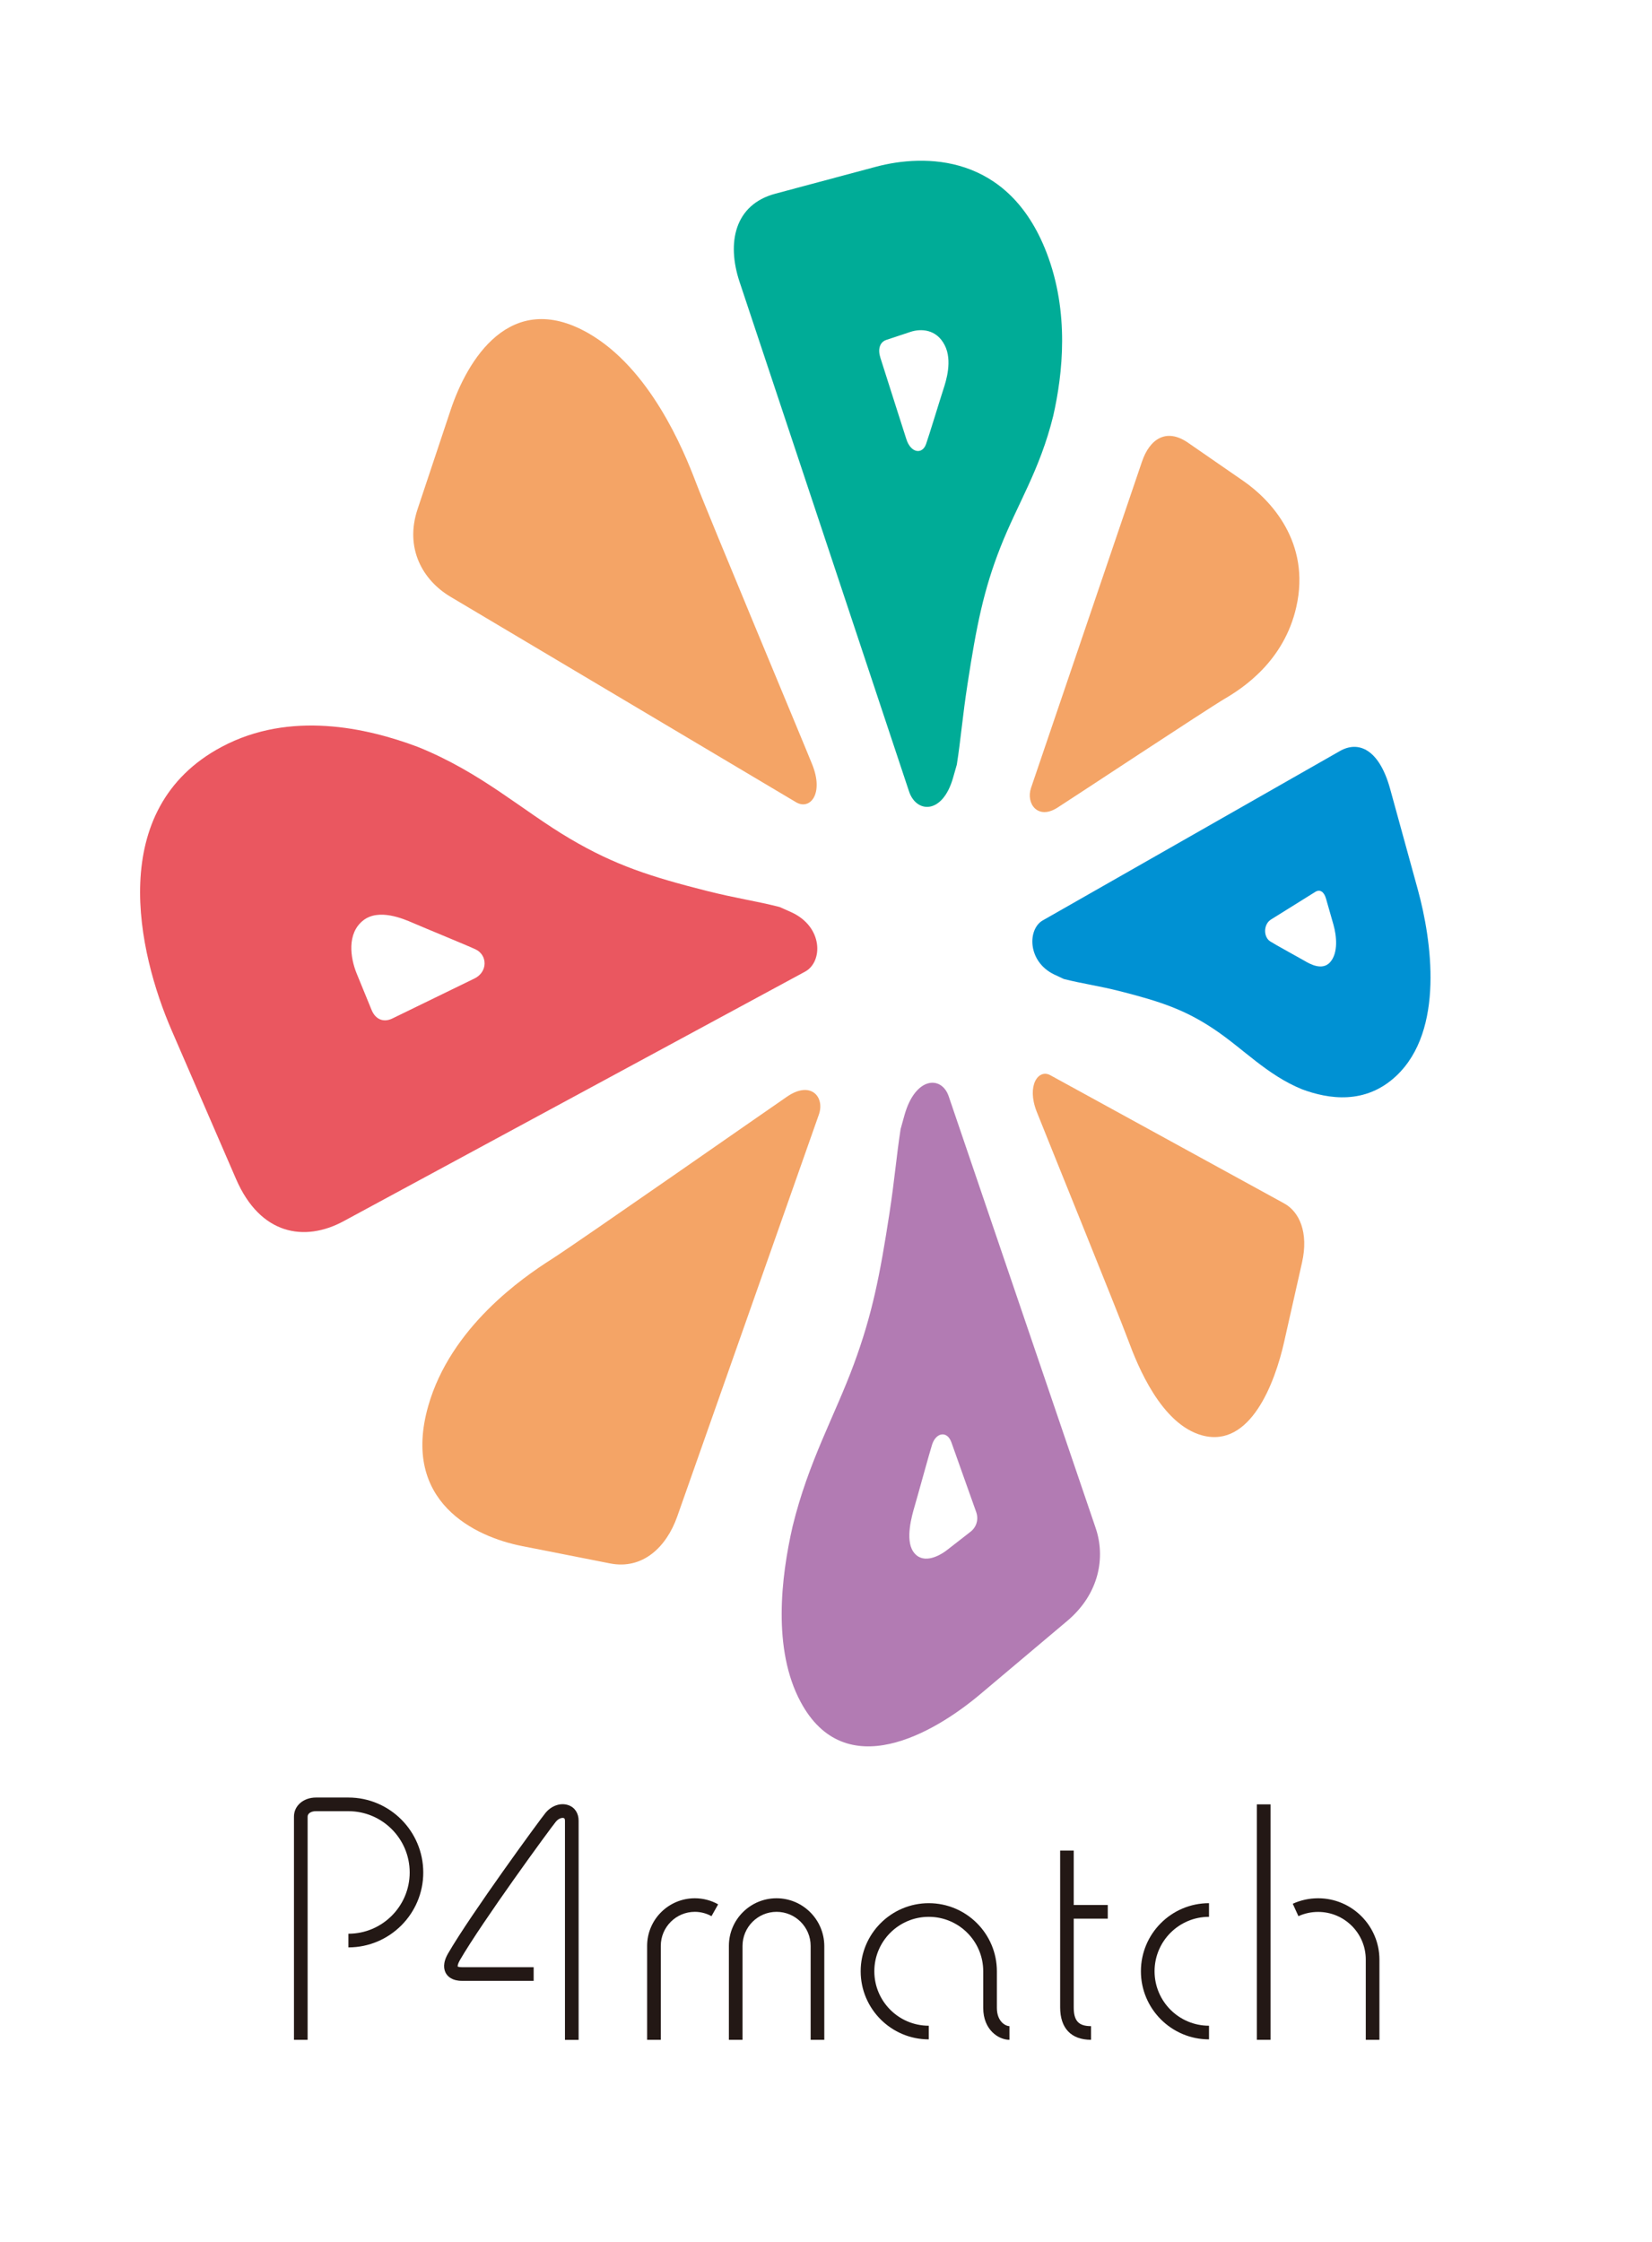 <?xml version="1.0" encoding="utf-8"?>
<!-- Generator: Adobe Illustrator 24.3.0, SVG Export Plug-In . SVG Version: 6.00 Build 0)  -->
<svg version="1.1" id="レイヤー_1" xmlns="http://www.w3.org/2000/svg" xmlns:xlink="http://www.w3.org/1999/xlink" x="0px"
	 y="0px" viewBox="0 0 198.43 269.29" style="enable-background:new 0 0 198.43 269.29;" xml:space="preserve">
<style type="text/css">
	.st0{fill:#231815;}
	.st1{fill:#00AC97;}
	.st2{fill:#B27BB3;}
	.st3{fill:#EA5760;}
	.st4{fill:#0091D3;}
	.st5{fill:#F4A466;}
</style>
<g>
	<path class="st0" d="M41.85,215.92h-3.9c-1.5,0-2.64,0.98-2.64,2.29v26.81h1.64v-26.81c0-0.38,0.41-0.65,1-0.65h3.9
		c4.06,0,7.36,3.3,7.36,7.36c0,4.06-3.3,7.36-7.36,7.36v1.64c4.96,0,8.99-4.04,8.99-8.99C50.84,219.96,46.81,215.92,41.85,215.92z"
		/>
	<path class="st0" d="M93.27,228.02c-3.16,0-5.72,2.57-5.72,5.72v11.28h1.64v-11.28c0-2.25,1.83-4.09,4.09-4.09
		c2.25,0,4.09,1.83,4.09,4.09v11.28h1.64v-11.28C98.99,230.58,96.43,228.02,93.27,228.02z"/>
	<path class="st0" d="M77.73,233.74v11.28h1.64v-11.28c0-2.25,1.83-4.09,4.09-4.09c0.7,0,1.39,0.18,2,0.52l0.8-1.42
		c-0.85-0.48-1.82-0.73-2.8-0.73C80.3,228.02,77.73,230.58,77.73,233.74z"/>
	<path class="st0" d="M119.74,241.19v-4.4c0-4.51-3.67-8.18-8.18-8.18s-8.18,3.67-8.18,8.18c0,4.51,3.67,8.18,8.18,8.18v-1.64
		c-3.61,0-6.54-2.93-6.54-6.54c0-3.61,2.93-6.54,6.54-6.54s6.54,2.93,6.54,6.54v4.4c0,2.64,1.84,3.83,3.15,3.83v-1.64
		C120.78,243.38,119.74,242.83,119.74,241.19z"/>
	<path class="st0" d="M128.98,222.29h-1.64v18.83c0,2.51,1.32,3.9,3.71,3.9v-1.64c-1.49,0-2.08-0.63-2.08-2.26v-10.65h4.09v-1.64
		h-4.09V222.29z"/>
	<path class="st0" d="M137.04,236.79c0,4.51,3.67,8.18,8.18,8.18v-1.64c-3.61,0-6.54-2.93-6.54-6.54c0-3.61,2.93-6.54,6.54-6.54
		v-1.64C140.7,228.61,137.04,232.28,137.04,236.79z"/>
	<path class="st0" d="M158.33,228.02c-1.06,0-2.09,0.22-3.05,0.66l0.68,1.49c0.75-0.34,1.54-0.51,2.37-0.51
		c3.16,0,5.72,2.57,5.72,5.72v9.64h1.64v-9.64C165.68,231.32,162.38,228.02,158.33,228.02z"/>
	<rect x="150.97" y="216.74" class="st0" width="1.64" height="28.28"/>
	<path class="st0" d="M68.28,216.84c-0.92-0.33-2.03,0.04-2.76,0.93c-0.66,0.8-8.97,12.16-11.7,16.88
		c-0.67,1.16-0.51,1.93-0.26,2.38c0.24,0.41,0.77,0.91,1.92,0.91h8.62v-1.64h-8.62c-0.34,0-0.49-0.07-0.5-0.08
		c-0.02-0.05-0.01-0.29,0.25-0.75c2.7-4.66,10.89-15.87,11.54-16.65c0.34-0.41,0.76-0.5,0.95-0.43c0.04,0.01,0.14,0.05,0.14,0.32
		v26.32h1.64V218.7C69.5,217.81,69.05,217.11,68.28,216.84z"/>
</g>
<g>
	<path class="st1" d="M114.93,91.84c0.49-3.14,0.68-5.77,1.29-9.71c1.07-6.96,1.93-11.27,3.94-16.38c2.06-5.25,4.74-9.26,6.35-15.8
		c1.14-5.03,1.97-12.41-0.8-19.6c-4.6-11.94-14.67-11.87-20.49-10.32c-5.24,1.4-9.53,2.55-12.1,3.24
		c-4.89,1.31-5.85,5.89-4.29,10.58c1.55,4.65,18.47,55.51,20.36,61.22c0.87,2.61,4.01,2.8,5.28-1.62
		C114.56,93.16,114.71,92.61,114.93,91.84L114.93,91.84z M113.3,46.8c-0.38,1.16-1.73,5.6-2.07,6.55c-0.46,1.28-1.83,1.07-2.36-0.59
		c0.1,0.32-2.33-7.28-3.13-9.81c-0.32-1.02-0.06-1.86,0.72-2.12c0.69-0.23,1.73-0.57,2.92-0.97c1.19-0.39,3.1-0.37,4.1,1.62
		C114.42,43.33,113.64,45.77,113.3,46.8z"/>
	<path class="st2" d="M131.6,183.53c-1.2-3.54-15.82-46.49-17.65-51.85c-0.85-2.49-3.99-2.38-5.3,2.24
		c-0.08,0.3-0.24,0.88-0.47,1.69h0c-0.51,3.28-0.71,6.01-1.35,10.17c-1.14,7.43-2.07,12.13-4.27,18.09
		c-2.32,6.28-5.44,11.64-7.36,19.49c-1.39,6.1-2.42,14.75,0.96,21.06c5.34,9.99,15.99,3.8,21.57-0.9c4.71-3.97,8.37-7.06,10.48-8.83
		C132.06,191.43,132.8,187.04,131.6,183.53z M116.58,183.99c-0.65,0.51-1.64,1.28-2.8,2.18c-1.17,0.91-3.07,1.74-4.1,0.19
		c-0.96-1.46-0.16-4.27,0.19-5.46c0.39-1.32,1.75-6.31,2.09-7.38c0.46-1.44,1.8-1.71,2.32-0.26c-0.1-0.28,2.22,6.25,2.98,8.38
		C117.56,182.5,117.31,183.41,116.58,183.99z"/>
	<path class="st3" d="M95.06,109.58c-0.25-0.11-0.74-0.33-1.42-0.63c-2.8-0.72-5.17-1.03-8.81-1.95
		c-6.66-1.69-10.95-3.06-16.36-6.25c-5.8-3.42-10.62-7.94-18.28-11.03c-6.14-2.31-15.34-4.38-23.54-0.02
		c-14.04,7.46-10.08,24.73-6.04,34.05c3.46,7.98,6.18,14.25,7.75,17.89c2.91,6.71,8.23,7.58,12.91,5.05
		c4.57-2.47,50.68-27.41,55.44-29.98C98.86,115.53,98.89,111.34,95.06,109.58z M56.97,117.55c0.32-0.16-7.27,3.54-9.84,4.79
		c-1.04,0.51-2.02,0.14-2.5-1.03c-0.42-1.02-1.05-2.58-1.8-4.4c-0.74-1.83-1.2-4.79,0.81-6.36c1.87-1.45,4.78-0.2,6,0.33
		c1.36,0.59,6.42,2.66,7.49,3.16C58.57,114.73,58.61,116.76,56.97,117.55z"/>
	<path class="st4" d="M170.31,106.89c-1.46-5.31-2.64-9.59-3.33-12.11c-1.3-4.74-3.77-5.86-6.03-4.57
		c-2.3,1.31-31.79,18.13-35.7,20.35c-1.84,1.05-1.86,4.94,1.38,6.5c0.21,0.1,0.61,0.29,1.16,0.54c2.24,0.57,4.09,0.79,6.84,1.49
		c4.77,1.22,7.68,2.19,11.17,4.52c3.55,2.37,6.36,5.5,10.58,7.23c3.18,1.19,7.64,1.89,11.35-1.62
		C173.53,123.74,171.96,112.92,170.31,106.89z M159.76,115.59c-0.95,1.05-2.45,0.19-3.09-0.19c-0.72-0.42-3.5-1.93-4.1-2.32
		c-0.82-0.52-0.84-2.05,0.1-2.63c-0.18,0.11,3.98-2.48,5.32-3.32c0.54-0.33,1.04-0.04,1.28,0.8c0.21,0.74,0.53,1.86,0.9,3.15
		C160.54,112.39,160.77,114.47,159.76,115.59z"/>
	<g>
		<path class="st5" d="M70.61,39.99c-9.37-5.31-14.49,3.29-16.48,9.25c-1.75,5.24-3.15,9.46-3.98,11.94
			c-1.55,4.66,0.6,8.51,3.97,10.51c3.31,1.97,37.81,22.48,41.49,24.67c1.67,1,3.38-0.98,1.95-4.53
			C96.59,89.4,85.09,61.9,83.59,57.95C82.08,53.97,78.05,44.21,70.61,39.99z"/>
		<path class="st5" d="M51.44,168.88c-3.29,11.55,5.65,15.73,11.25,16.83c4.75,0.94,8.45,1.67,10.59,2.09
			c3.92,0.77,6.77-1.97,8.06-5.62c1.28-3.63,15.42-43.76,17.02-48.3c0.73-2.08-0.93-4.1-3.78-2.18
			c-1.96,1.33-24.88,17.34-28.3,19.54C62.78,153.46,54.13,159.43,51.44,168.88z"/>
		<path class="st5" d="M144.44,172.43c5.76,1.52,8.7-6.33,9.8-11.22c0.96-4.23,1.71-7.59,2.15-9.54c0.82-3.63-0.32-6.12-2.15-7.12
			c-1.85-1.02-25.08-13.75-28.09-15.4c-1.41-0.77-2.86,1.21-1.64,4.35c0.83,2.12,9.91,24.5,11.02,27.53
			C136.64,164.03,139.48,171.12,144.44,172.43z"/>
		<path class="st5" d="M155.71,72.89c1.75-7.76-3.12-12.88-6.37-15.12c-2.9-2-5.24-3.63-6.64-4.59c-2.63-1.82-4.62-0.42-5.53,2.27
			c-0.92,2.71-11.96,35.19-13.33,39.2c-0.63,1.86,0.8,3.88,3.17,2.37c1.6-1.01,18-11.86,20.15-13.12
			C149.29,82.65,154.25,79.41,155.71,72.89z"/>
	</g>
</g>
</svg>
